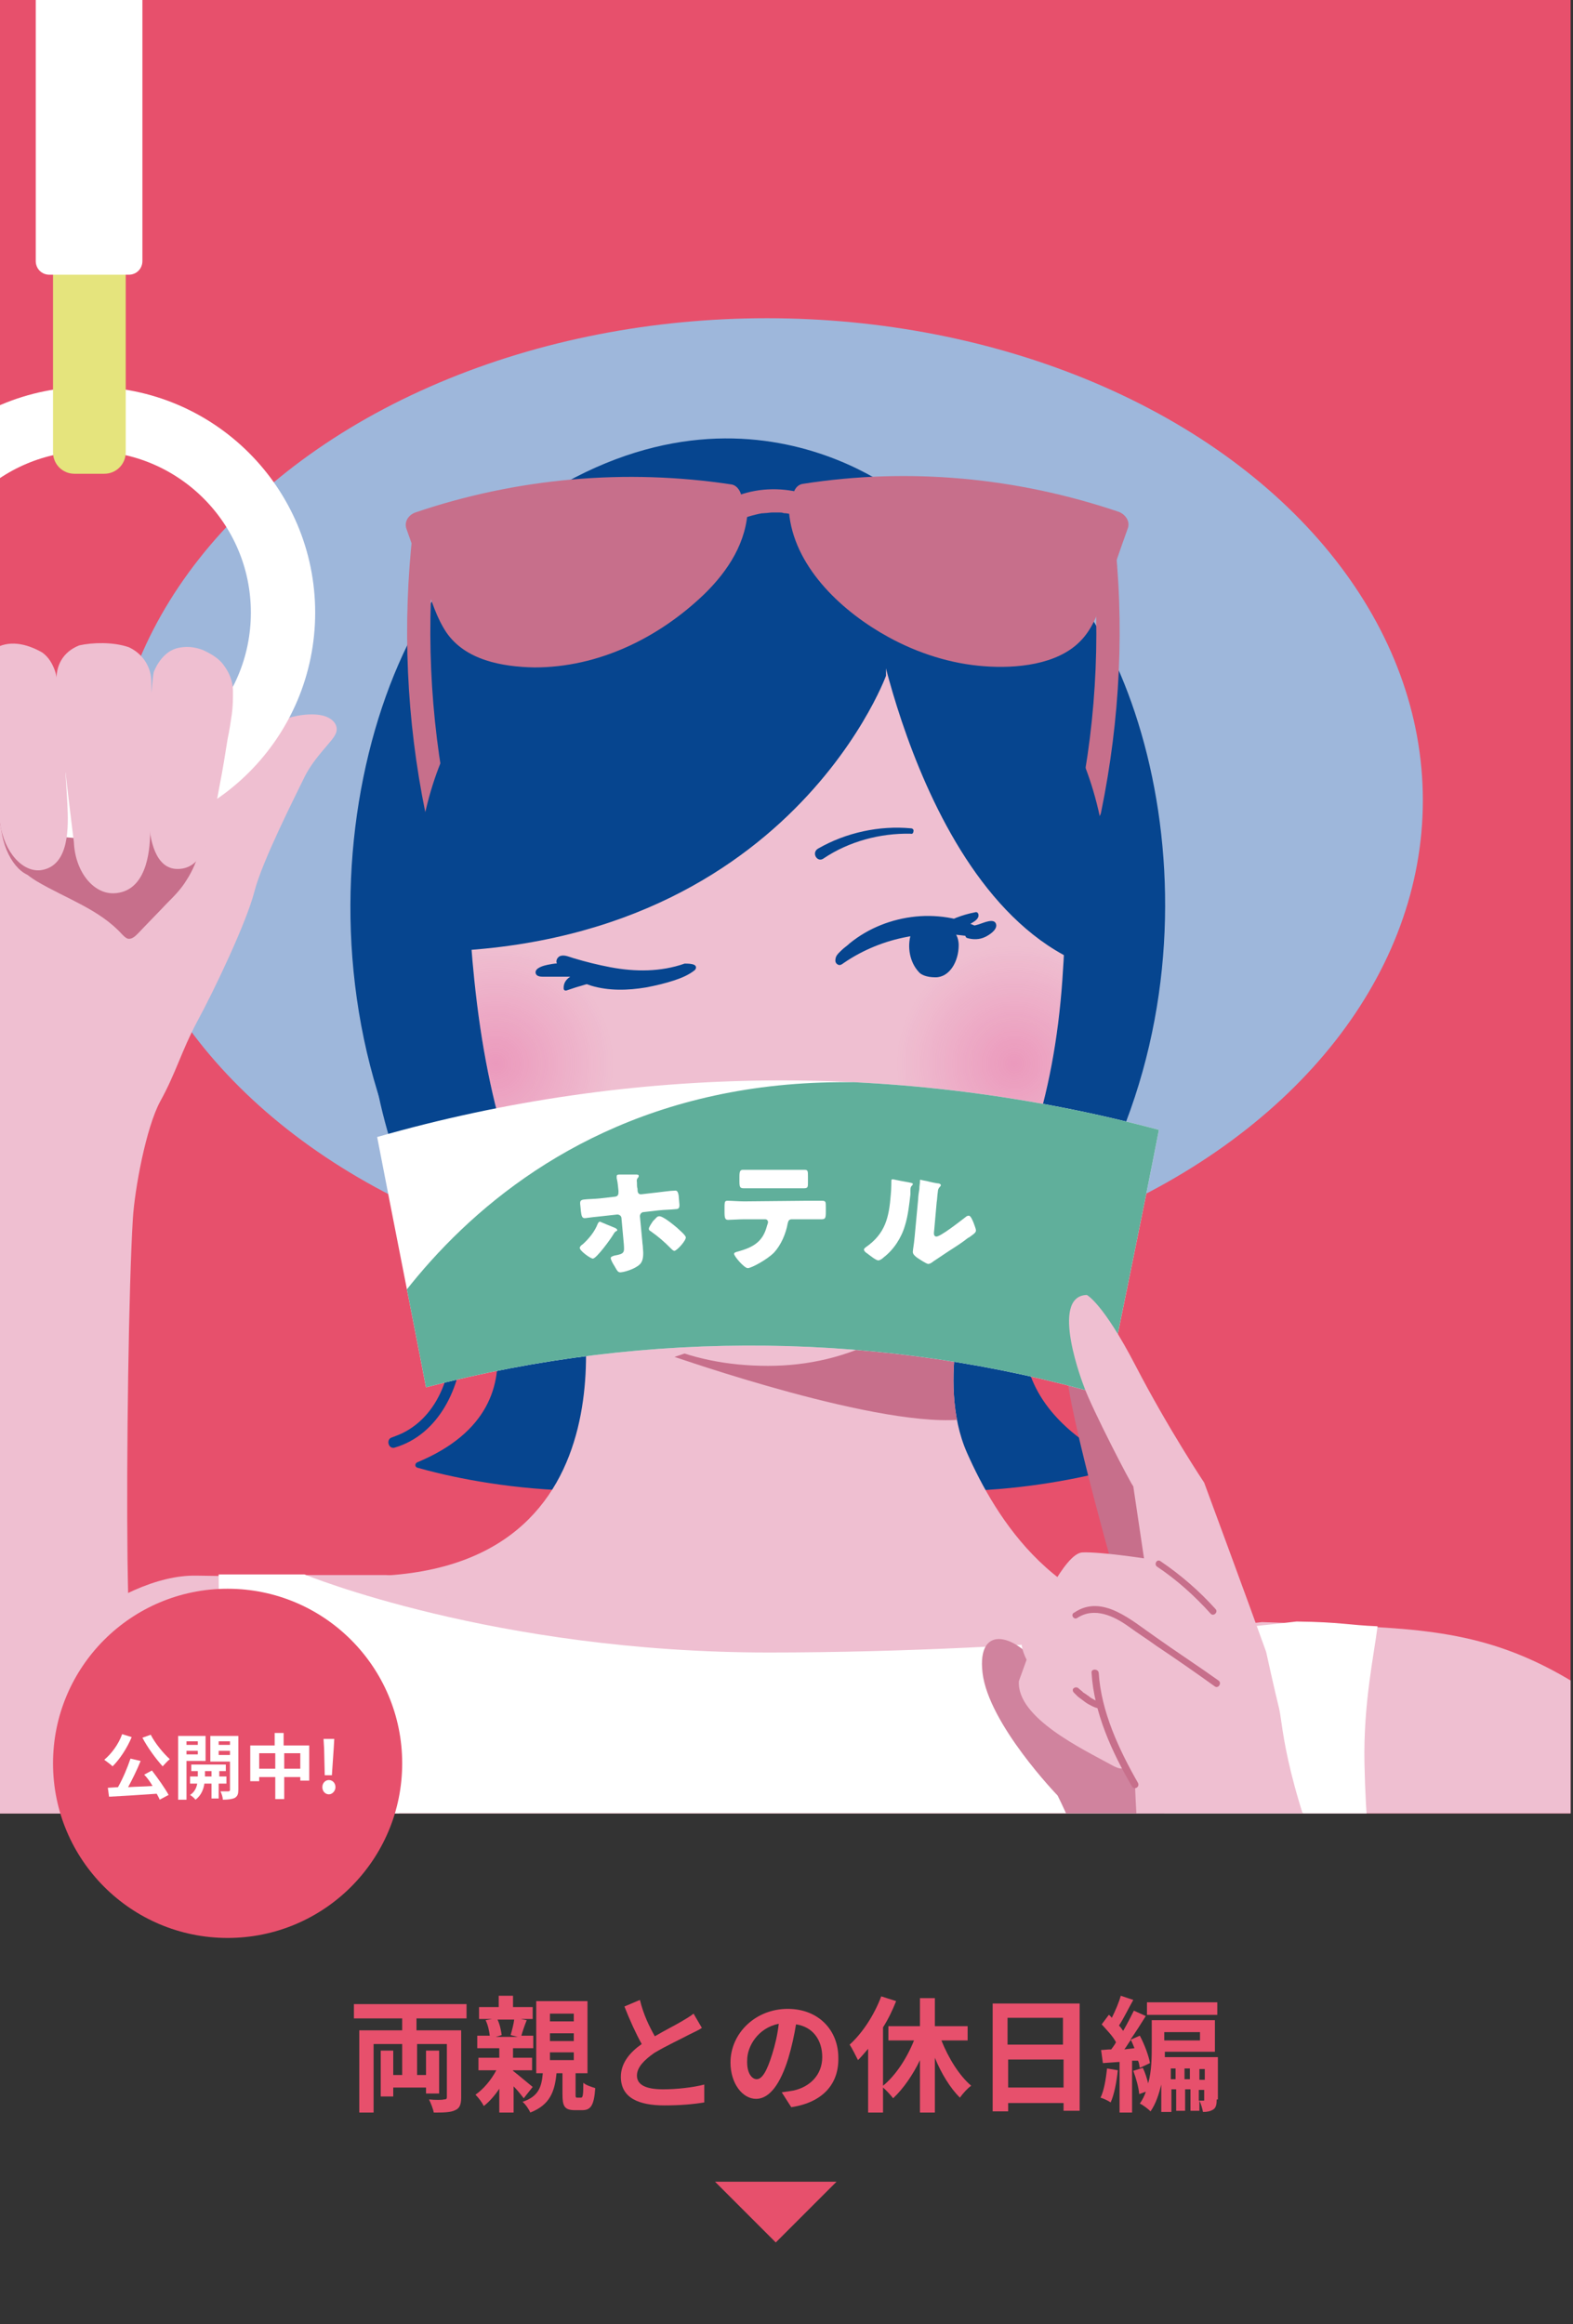 <?xml version="1.0" encoding="utf-8"?>
<!-- Generator: Adobe Illustrator 28.0.0, SVG Export Plug-In . SVG Version: 6.00 Build 0)  -->
<svg version="1.1" id="レイヤー_1" xmlns="http://www.w3.org/2000/svg" xmlns:xlink="http://www.w3.org/1999/xlink" x="0px"
	 y="0px" width="264px" height="390px" viewBox="0 0 264 390" style="enable-background:new 0 0 264 390;" xml:space="preserve">
<rect x="0" y="0" width="264" height="390" fill="#333333" stroke="none"/>
<style type="text/css">
	.st0{clip-path:url(#SVGID_00000018229628543362496720000011891874844893574069_);fill:#E7506C;}
	.st1{clip-path:url(#SVGID_00000018229628543362496720000011891874844893574069_);}
	.st2{fill:#EFBFD1;}
	.st3{fill:#9EB7DB;}
	.st4{fill:#06458F;}
	.st5{clip-path:url(#SVGID_00000152973717710497976670000010347266782766169221_);fill:#C76F8B;}
	.st6{fill:#FFFFFF;}
	
		.st7{opacity:0.22;clip-path:url(#SVGID_00000139261513205187900210000011389635470101432750_);fill:url(#SVGID_00000176742842713949888450000008256878365734645380_);}
	
		.st8{opacity:0.22;clip-path:url(#SVGID_00000139261513205187900210000011389635470101432750_);fill:url(#SVGID_00000006698793020860899640000000846842891501215371_);}
	.st9{fill:#C76F8B;}
	.st10{clip-path:url(#SVGID_00000129165889651279517030000002857954596147727285_);fill:#60AF9B;}
	.st11{clip-path:url(#SVGID_00000052795635423109751070000014633016491511529382_);}
	.st12{fill:none;stroke:#FFFFFF;stroke-width:10.793;stroke-miterlimit:10;}
	.st13{fill:#E5E47D;}
	.st14{fill:#D0839E;}
	.st15{fill:#E7506C;}
</style>
<g>
	<defs>
		<polygon id="SVGID_1_" points="0,0 20,0 243.6,0 263.6,0 263.6,304.3 243.6,304.3 20,304.3 0,304.3 		"/>
	</defs>
	<clipPath id="SVGID_00000050658875595321658140000013012442906086353596_">
		<use xlink:href="#SVGID_1_"  style="overflow:visible;"/>
	</clipPath>
	
		<rect x="-36.6" y="-62.8" style="clip-path:url(#SVGID_00000050658875595321658140000013012442906086353596_);fill:#E7506C;" width="335.3" height="591.3"/>
	<g style="clip-path:url(#SVGID_00000050658875595321658140000013012442906086353596_);">
		<polygon class="st2" points="51.1,264.3 64.8,264.3 178.9,275.7 211.8,272.2 220.4,272.5 193.5,283.6 109.9,287 69.7,281.8 		"/>
		<ellipse class="st3" cx="128.7" cy="134.3" rx="110.1" ry="80.9"/>
		<path class="st4" d="M152.1,83.8c0,0-30.5-26.5-69.8,5.8C57.9,109.7,46.3,171,78.6,213c0,0,15.5,22.4-8.6,32.4
			c-0.4,0.2-0.4,0.8,0.1,0.9c6.6,1.9,35.9,9,60.7-2.8C158.8,230.2,152.1,83.8,152.1,83.8z"/>
		<path class="st4" d="M148.7,83.8c0,0,8.9-8.1,28.2,11.7s30.6,75.6-1.8,117.6c0,0-12.4,18.6,11.2,31.5c1,0.5,0.8,2-0.3,2.2
			c-8.9,2.3-35.9,7.8-59.1-3.2C98.8,230.2,148.7,83.8,148.7,83.8z"/>
		<path class="st2" d="M199.8,272.2c-22.4,0-32.8-17.8-37.5-28.4c-5.4-12.2,0.5-29,0.5-29l-11.7,5.8l-19.1,4.8h-3.5l-31.4-10.5
			c0,0,11.7,49.6-36.3,49.6c0,0,19,13.1,67.8,13.1c48.7,0,83.2-5.2,83.2-5.2C208.1,272.2,204.2,272.2,199.8,272.2z"/>
		<g>
			<defs>
				<path id="SVGID_00000176044389708757094790000016932828212789019022_" d="M199.8,272.2c-22.4,0-32.8-17.8-37.5-28.4
					c-5.4-12.2,0.5-29,0.5-29l-11.7,5.8l-19.1,4.8h-3.5l-31.9-6.7c0,0,12.2,45.8-35.9,45.8c0,0,19,13.1,67.8,13.1
					c48.7,0,83.2-5.2,83.2-5.2C208.1,272.2,204.2,272.2,199.8,272.2z"/>
			</defs>
			<clipPath id="SVGID_00000039110535655996852480000002726944991130932126_">
				<use xlink:href="#SVGID_00000176044389708757094790000016932828212789019022_"  style="overflow:visible;"/>
			</clipPath>
			<path style="clip-path:url(#SVGID_00000039110535655996852480000002726944991130932126_);fill:#C76F8B;" d="M162.3,238.1
				c-5.4-12.2,3.9-29.7,3.9-29.7l-15,6.5l-38,12.8C113.1,227.6,148.4,240.1,162.3,238.1z"/>
		</g>
		<path class="st2" d="M76.7,270l-4.9-5.6c-20.8,0-20.9,0.3-38.8,0c-26.5-0.5-67.6,60.5-67.6,60.5l43.5,16.9l37.4,14.5
			C49.4,343.8,77.1,286.9,76.7,270z"/>
		<path class="st2" d="M214.4,413.4c0,0,55.8,23.5,65.4,6.5s6.1-75.7,6.1-75.7s-0.7-49.6-22.8-62.5c-13.8-8.1-24.9-8.5-42.8-9.1
			C219.8,277.3,214.2,403.4,214.4,413.4z"/>
		<path class="st6" d="M229,295.9c-0.2-10,1.6-18.2,2.2-23c-4.9-0.2-6.1-0.7-13.6-0.8c0,0-42.5,5.2-88.6,5.2
			c-46.1,0-77.9-13.1-77.9-13.1l-14.4,0c0.3,17-2.1,32.3-5.1,44.8c-4.7,19.3-11.7,47.1-11.7,47.1h218.4
			C231.8,324.3,229.4,314.9,229,295.9z"/>
		<path class="st6" d="M234.6,337.2c0,0,12,56.8-1.7,87.6H20c0,0-6.7-55.9,3.4-82.6"/>
		<path class="st2" d="M178.3,164.4c-2.8,40.1-22.1,64.8-49.4,64.8S84.2,209,79.6,164.4c-7.1-68.6,24.7-69,49.4-69
			C157.1,95.4,183,97.5,178.3,164.4z"/>
		<g>
			<defs>
				<path id="SVGID_00000007421582423115564250000006342374959278880947_" d="M178.3,164.4c-2.8,40.1-22.1,64.8-49.4,64.8
					S84.2,209,79.6,164.4c-7.1-68.6,24.7-69,49.4-69C157.1,95.4,183,97.5,178.3,164.4z"/>
			</defs>
			<clipPath id="SVGID_00000092437182564270603270000002515555478831599753_">
				<use xlink:href="#SVGID_00000007421582423115564250000006342374959278880947_"  style="overflow:visible;"/>
			</clipPath>
			
				<radialGradient id="SVGID_00000079473664885314390850000004975349086216392869_" cx="170.254" cy="178.49" r="19.828" gradientUnits="userSpaceOnUse">
				<stop  offset="0" style="stop-color:#DE1373"/>
				<stop  offset="1" style="stop-color:#DE1373;stop-opacity:0"/>
			</radialGradient>
			
				<circle style="opacity:0.22;clip-path:url(#SVGID_00000092437182564270603270000002515555478831599753_);fill:url(#SVGID_00000079473664885314390850000004975349086216392869_);" cx="170.3" cy="178.5" r="19.8"/>
			
				<radialGradient id="SVGID_00000142142677866954097320000001481308428383096206_" cx="83.194" cy="178.49" r="19.828" gradientUnits="userSpaceOnUse">
				<stop  offset="0" style="stop-color:#DE1373"/>
				<stop  offset="1" style="stop-color:#DE1373;stop-opacity:0"/>
			</radialGradient>
			
				<circle style="opacity:0.22;clip-path:url(#SVGID_00000092437182564270603270000002515555478831599753_);fill:url(#SVGID_00000142142677866954097320000001481308428383096206_);" cx="83.2" cy="178.5" r="19.8"/>
		</g>
		<path class="st4" d="M148.7,113.4c0,0-18.3,50.2-86.5,46.1l18-58l68.5-17.7V113.4z"/>
		<path class="st4" d="M147,104.8c0,0,10.5,59.3,46.5,59.3l-16.4-63L147,92.6V104.8z"/>
		<g>
			<g>
				<path class="st4" d="M69.8,128.1c-1.4,6.8-3.3,13.4-5,20.1c-1.6,6.6-2.8,13.2-2.9,20c-0.1,8.3,1.5,16.6,4,24.5
					c1.5,4.9,3.5,9.5,5.4,14.2c1.8,4.6,3.6,9.3,4.3,14.2c1,6.9-1,15.5-7.5,19.1c-0.7,0.4-1.5,0.7-2.3,1c-1.1,0.3-0.6,2.1,0.5,1.7
					c7.4-2.2,11.1-10.2,11.4-17.5c0.2-4.6-1-9.2-2.5-13.5c-1.7-4.8-3.8-9.4-5.6-14.2c-3.1-8.4-5.4-17.1-5.8-26.1
					c-0.3-6.9,0.6-13.7,2.2-20.4c1.5-6.7,3.5-13.3,5-20c0.2-0.9,0.4-1.8,0.6-2.7C71.8,127.4,70,127,69.8,128.1L69.8,128.1z"/>
			</g>
		</g>
		<path class="st9" d="M188.2,268.1c0,0-9-31-9.3-38.9l7.5,3.9l6.6,13.9l4,24.5L188.2,268.1z"/>
		<path class="st6" d="M185.5,234.2c-36.9-10.7-76.6-11.2-114-1.4c-2.7-14-5.5-28-8.2-42c42.6-12.2,88.3-12.7,131.2-1.2
			C191.6,204.5,188.5,219.3,185.5,234.2z"/>
		<g>
			<defs>
				<path id="SVGID_00000154419908427879913450000014618964358261241494_" d="M185.5,234.2c-36.9-10.7-76.6-11.2-114-1.4
					c-2.7-14-5.5-28-8.2-42c42.6-12.2,88.3-12.7,131.2-1.2C191.6,204.5,188.5,219.3,185.5,234.2z"/>
			</defs>
			<clipPath id="SVGID_00000076573676650516054410000013383366718297413036_">
				<use xlink:href="#SVGID_00000154419908427879913450000014618964358261241494_"  style="overflow:visible;"/>
			</clipPath>
			<path style="clip-path:url(#SVGID_00000076573676650516054410000013383366718297413036_);fill:#60AF9B;" d="M56.1,236.6
				c0,0,21.1-55.4,86.2-55l56.7-0.3l-14.5,59.5l-70.5-5.3L56.1,236.6z"/>
		</g>
		<g>
			<g>
				<g>
					<g>
						<path class="st9" d="M125,86.9c0.8-0.3,1.6-0.5,2.5-0.7c0.2,0,0.4-0.1,0.5-0.1c-0.4,0.1,0.3,0,0.4,0c0.4,0,0.8-0.1,1.2-0.1
							c0.4,0,0.8,0,1.2,0c0.2,0,0.5,0,0.7,0.1c0.1,0,0.6,0.1,0.2,0c0.8,0.1,1.7,0.3,2.5,0.6c1,0.3,2.2-0.4,2.4-1.4
							c0.2-1.1-0.3-2.1-1.4-2.4c-3.6-1.1-7.6-1.1-11.2,0.2c-1,0.3-1.7,1.4-1.4,2.4C122.9,86.5,123.9,87.3,125,86.9L125,86.9z"/>
					</g>
				</g>
				<g>
					<path class="st9" d="M135.2,83.4c17.3-2.7,35.1-1.1,51.9,4.7c-1.3,3.7-2.6,7.5-3.9,11.2c-0.9,2.5-1.8,5-3.5,6.8
						c-1.4,1.4-3.2,2.2-5,2.7c-7.8,2.2-16.5,0.5-23.9-3.4c-5.6-2.9-15.1-10-16.2-19.3"/>
					<g>
						<path class="st9" d="M135.8,85.5c17-2.6,34.5-0.8,50.8,4.7c-0.5-0.9-1-1.8-1.5-2.7c-1,2.8-2,5.6-3,8.4c-0.8,2.4-1.5,5-2.8,7.2
							c-2.4,4.1-8.5,4.6-12.8,4.4c-8.6-0.3-17-4.3-23.1-10.2c-3.3-3.2-6-7.1-6.7-11.8c-0.2-1.2-1.7-1.8-2.7-1.5
							c-1.3,0.3-1.7,1.5-1.5,2.7c1.2,8.9,9.1,16.1,16.6,20.2c4.9,2.7,10.5,4.5,16.1,4.9c5.2,0.4,12.2-0.2,16.1-4.2
							c2.2-2.2,3.2-5.3,4.2-8.2c1.3-3.6,2.5-7.2,3.8-10.8c0.4-1.2-0.5-2.3-1.5-2.7c-17.1-5.8-35.3-7.5-53.1-4.7
							c-1.2,0.2-1.8,1.6-1.5,2.7C133.5,85.2,134.7,85.7,135.8,85.5L135.8,85.5z"/>
					</g>
				</g>
				<g>
					<path class="st9" d="M122.2,83.4c-17.3-2.7-35.1-1.1-51.9,4.7c1.3,3.7,2.6,7.5,3.9,11.2c0.9,2.5,1.8,5,3.5,6.8
						c1.4,1.4,3.2,2.2,5,2.7c7.8,2.2,17.8,0.3,25-4c7.2-4.4,15.6-11.2,15.6-19.7"/>
					<g>
						<path class="st9" d="M122.8,81.3c-17.8-2.7-36-1.1-53.1,4.7c-1.1,0.4-1.9,1.5-1.5,2.7c1.1,3.1,2.2,6.2,3.3,9.4
							c0.9,2.7,1.8,5.6,3.4,8c3.2,4.7,9.4,5.8,14.8,5.9c10.7,0,20.8-4.9,28.5-12.3c4-3.9,7.2-8.8,7.3-14.6c0-2.8-4.3-2.8-4.4,0
							c-0.1,4.2-2.4,7.8-5.2,10.7c-3.1,3.1-6.7,5.8-10.6,7.9c-4,2.2-8.6,3.5-13.2,3.8c-2.3,0.2-4.6,0.1-6.8-0.3
							c-2.2-0.4-4.6-1-6.1-2.7c-1.8-2-2.5-4.9-3.3-7.3c-1.1-3.2-2.2-6.4-3.4-9.6c-0.5,0.9-1,1.8-1.5,2.7c16.3-5.6,33.8-7.3,50.8-4.7
							c1.2,0.2,2.3-0.3,2.7-1.5C124.6,82.9,123.9,81.5,122.8,81.3L122.8,81.3z"/>
					</g>
				</g>
			</g>
			<g>
				<g>
					<path class="st9" d="M69.3,89c-1.8,15.8-1.1,31.8,2.1,47.4c0.5,2.5,4.3,1.4,3.8-1c-3.1-15.2-3.8-30.9-2-46.3c0.1-1.1-1-2-2-2
						C70.1,87,69.5,88,69.3,89L69.3,89z"/>
				</g>
			</g>
			<g>
				<g>
					<path class="st9" d="M183,89c1.8,15.4,1.2,31.1-2,46.3c-0.5,2.5,3.3,3.5,3.8,1c3.2-15.6,4-31.6,2.1-47.4c-0.1-1.1-0.8-2-2-2
						C184,87,182.9,87.9,183,89L183,89z"/>
				</g>
			</g>
		</g>
		<path class="st4" d="M178.9,122.2c0,0,6.4,8.9,7.2,26.8s-8.4-8.4-8.4-8.4L178.9,122.2z"/>
		<path class="st4" d="M76.9,122.2c0,0-6.4,8.9-7.2,26.8c-0.8,17.8,8.4-8.4,8.4-8.4L76.9,122.2z"/>
		<path class="st2" d="M53,119.9c-3.1-0.2-7.5,1-10.3,4c-2.7,3-1.6,2.3-4.9,7.5c0,0-1,0.4-3.3,3.5c0.1-9-1-14-0.8-18.9l-47.3,0.6
			c-0.2,1.3-0.2,1.1-0.4,3.9c-0.2,2.7-0.6,5.9-1.1,8.9c-1.1,6-3,14.4-2.4,24.7c0.6,10.7,3.1,19.2,4.4,23.2c2,5.9,1.4,17.4-0.4,33.3
			c-1.8,15.9-11.5,41.9-15.9,63.5c-4.4,21.4-8.3,33.1-6.6,53c0.7,7.8,2,15.8,4.7,23.3c2.1,5.7,6.6,11.7,11.1,15.8
			c6,5.4,18.7,2.7,24.5-1.6c10.7-8,18.4-20.7,18.7-37.1c0.2-10.5-1.3-44.4-1.6-66c-0.2-17.1,0.2-45.7,0.9-57
			c0.3-4.9,2.2-15.3,4.6-19.7c2.6-4.7,3.6-8.5,6.1-13.2c3-5.5,8.4-16.9,9.7-22c1.3-5.1,6.9-16.1,8.5-19.4c1.7-3.3,4.6-5.8,5.1-7
			C57,121.9,56,120.1,53,119.9"/>
		<g>
			<defs>
				
					<rect id="SVGID_00000086684593278632673090000012501468819879539109_" x="-16.4" y="133" transform="matrix(1 2.461587e-02 -2.461587e-02 1 3.613 -0.216)" width="53.9" height="27.4"/>
			</defs>
			<clipPath id="SVGID_00000180360169550294846230000008599134287292330898_">
				<use xlink:href="#SVGID_00000086684593278632673090000012501468819879539109_"  style="overflow:visible;"/>
			</clipPath>
			<g style="clip-path:url(#SVGID_00000180360169550294846230000008599134287292330898_);">
				<path class="st9" d="M6.2,147.9c4.9,2.9,10.5,4.7,14.3,8.9c0.3,0.3,0.6,0.6,0.9,0.7c0.7,0.2,1.3-0.4,1.8-0.9
					c1.6-1.7,3.2-3.3,4.8-5c1.2-1.2,2.4-2.4,3.3-3.9c2.1-3.2,2.8-7,3.5-10.8c0.2-1.2,0.4-2.7-0.5-3.6c-0.7-0.7-1.7-0.8-2.6-0.8
					c-8.8-0.2-17.8,2.6-24.7,8.2c-1.3,1-2.6,2.3-2.9,3.9S4.1,146.6,6.2,147.9z"/>
			</g>
			<g style="clip-path:url(#SVGID_00000180360169550294846230000008599134287292330898_);">
				<path class="st9" d="M38.2,117c0,1.4,0,2.6-0.2,4c-0.2,1.4-0.4,2.7-0.7,4.1c-0.4,2.5-0.8,5.1-1.3,7.6c-0.3,1.6-0.6,3.1-0.8,4.7
					c-0.7,3.7-1.9,9.9-6.7,9.5c-3.1-0.3-4.4-4.3-4.5-9.5c0,0,0.1-19.4,0.9-23.5c0,0,1.1-3.2,3.8-4c1.5-0.4,3-0.3,4.5,0.3
					c1.3,0.6,2.7,1.4,3.5,2.6C37.6,114,38.2,115.5,38.2,117"/>
				<path class="st9" d="M8.8,113.6c-0.4-1.1-1-2.2-2-3c-2.6-1.6-5.3-2.1-7.6-0.6c-1.4,0.9-2.5,2.8-2.8,4.5
					c-0.2,1.2,0.1,2.5,0.3,3.7c0.4,2.8,0.9,5.6,1.3,8.4c0.7,4.2,1.4,8.4,2.2,12.6c0.7,5,3.6,8.4,6.5,7.9c4.4-0.8,4.2-7.3,4-11.2
					c-0.2-3.8-0.4-7.7-0.7-11.5c-0.2-2.9-0.2-5.4-0.8-8.2C9.2,115.5,9.1,114.4,8.8,113.6"/>
				<path class="st9" d="M23.8,115.3c0.1,4,0,6.8,0,9.2c0,5.3-0.1,9.7-0.2,16.1c0,3.8-0.7,10.2-5.6,10.4c-3.2,0.1-5.9-3.7-6.1-8.6
					c-1-8.9-1.9-17.8-2.5-26.8c-0.2-2.7,0.9-5.1,3.5-6.2c2-0.5,5.2-0.6,7.5,0.3C22.4,110.7,23.7,112.8,23.8,115.3"/>
			</g>
		</g>
		<g>
			<circle class="st12" cx="15" cy="102.8" r="32.5"/>
			<path class="st13" d="M17.5,79.5h-5c-2,0-3.6-1.6-3.6-3.6V-62.8h12.2V75.9C21.1,77.9,19.5,79.5,17.5,79.5z"/>
			<path class="st6" d="M21.6-31H8.3C7-31,6-30,6-28.7v72.5c0,1.3,1,2.3,2.3,2.3h13.3c1.3,0,2.3-1,2.3-2.3v-72.5
				C23.9-30,22.9-31,21.6-31z"/>
		</g>
		<g>
			<path class="st2" d="M39.1,115.9c0,1.4,0,2.6-0.2,4c-0.2,1.4-0.4,2.7-0.7,4.1c-0.4,2.5-0.8,5.1-1.3,7.6c-0.3,1.6-0.6,3.1-0.8,4.7
				c-0.7,3.7-1.9,9.9-6.7,9.5c-3.1-0.3-4.4-4.3-4.5-9.5c0,0,0.1-19.4,0.9-23.5c0,0,1.1-3.2,3.8-4c1.5-0.4,3-0.3,4.5,0.3
				c1.3,0.6,2.7,1.4,3.5,2.6C38.5,112.9,39.1,114.4,39.1,115.9"/>
			<path class="st2" d="M-11.2,120.7c0.3,2,0.9,3.9,1.4,5.9c0.5,2,1.1,4,1.6,6.1c0.7,3.1,2.9,5,4.8,4.4c3-1,2.4-5.1,2.2-7.6
				c-0.3-4.2-0.5-6.7-0.9-12.2c-0.3-2.4-2.4-3.5-2.4-3.5c-1.7-1.2-4.5-0.9-6,0.3c0,0-0.8,1.2-0.9,3.1
				C-11.3,118.5-11.4,119.4-11.2,120.7"/>
			<path class="st2" d="M9.2,112.5c-0.4-1.1-1-2.2-2.1-3c-2.8-1.6-5.7-2.1-8.1-0.6c-1.5,0.9-2.7,2.8-3,4.5c-0.2,1.2,0.1,2.5,0.3,3.7
				c0.4,2.8,0.9,5.6,1.4,8.4c0.8,4.2,1.5,8.4,2.3,12.6c0.7,5,3.9,8.4,7,7.9c4.7-0.8,4.5-7.3,4.3-11.2c-0.2-3.8-0.5-7.7-0.7-11.5
				c-0.2-2.9-0.3-5.4-0.8-8.2C9.6,114.4,9.5,113.3,9.2,112.5"/>
			<path class="st2" d="M25.4,114.2c0.1,4,0,6.8,0,9.2c0,5.3-0.1,9.7-0.2,16.1c0,3.8-0.8,10.2-6.1,10.4c-3.5,0.1-6.5-3.7-6.7-8.6
				c-1.1-8.9-2.2-17.8-2.9-26.8c-0.2-2.7,1-5.1,3.8-6.2c2.2-0.5,5.7-0.6,8.3,0.3C23.8,109.6,25.3,111.7,25.4,114.2"/>
		</g>
		<g>
			<g>
				<path class="st4" d="M115,162.2c-6.5,2.3-13.2,0.8-19.8-1.3c-0.5-0.2-1.3-0.1-1.3,0.4c0,0.2,1.9,2.5,5.3,3.6
					c5.8,1.9,14.5-0.4,17.3-2.6C116,162.2,115.5,162.1,115,162.2"/>
				<g>
					<path class="st4" d="M114.9,161.7c-4,1.4-8.3,1.4-12.5,0.6c-2.1-0.4-4.1-0.9-6.1-1.5c-0.7-0.2-1.5-0.6-2.2-0.4
						c-0.4,0.1-0.8,0.6-0.7,1.1c0.2,0.7,1.1,1.3,1.6,1.7c1.2,1,2.7,1.7,4.2,2.2c3,0.9,6.2,0.8,9.2,0.3c1.6-0.3,3.3-0.7,4.8-1.2
						c1.2-0.4,2.4-0.9,3.4-1.7c0.3-0.3,0.3-0.7-0.1-0.9C116,161.7,115.5,161.7,114.9,161.7c-0.6,0.1-0.3,1,0.3,0.9
						c0.4-0.1,0.8,0,1.2,0.2c0-0.3-0.1-0.6-0.1-0.9c-1.8,1.4-4.2,2-6.4,2.5c-2.8,0.6-5.8,0.9-8.7,0.4c-2.4-0.4-5-1.6-6.6-3.5
						c-0.1-0.1-0.1-0.2-0.2-0.2c-0.1-0.1,0.2,0.2,0,0.2c0.1,0,0.3-0.1,0.4,0c0.3,0,0.7,0.2,1,0.3c0.5,0.2,1.1,0.3,1.6,0.5
						c1.8,0.5,3.7,1,5.6,1.3c4.1,0.7,8.2,0.6,12.1-0.7C115.7,162.5,115.5,161.6,114.9,161.7L114.9,161.7z"/>
				</g>
			</g>
			<g>
				<path class="st4" d="M95.1,162.1c-1.4-0.4-4.5,0.2-4.9,0.9c0,0.4,0.5,0.5,0.8,0.5c1.8,0,4.6,0,6.4,0c-0.6,0.2-1.3,0.3-1.8,0.7
					c-0.5,0.4-0.9,1-0.8,1.6c2-0.8,4.1-1.3,6.2-1.7"/>
				<g>
					<path class="st4" d="M95.2,161.8c-1.1-0.3-2.3-0.1-3.3,0.1c-0.5,0.1-2.2,0.5-2,1.4c0.1,0.5,0.7,0.6,1.2,0.6c0.7,0,1.4,0,2.1,0
						c1.5,0,2.9,0,4.4,0c0-0.2-0.1-0.5-0.1-0.7c-1.3,0.3-3,1-2.9,2.7c0,0.2,0.2,0.4,0.5,0.3c2-0.7,4.1-1.3,6.2-1.7
						c0.5-0.1,0.3-0.8-0.2-0.7c-2.1,0.4-4.2,1-6.2,1.7c0.2,0.1,0.3,0.2,0.5,0.3c-0.1-1.3,1.3-1.7,2.3-2c0.4-0.1,0.3-0.7-0.1-0.7
						c-1.1,0-2.2,0-3.3,0c-0.6,0-1.2,0-1.7,0c-0.5,0-1,0.1-1.5,0c-0.1,0-0.2-0.1-0.3-0.1c0.1,0-0.2,0.1,0,0c0.1-0.1,0.3-0.2,0.4-0.2
						c0.4-0.2,0.8-0.2,1.2-0.3c0.9-0.2,1.9-0.3,2.8-0.1C95.5,162.6,95.7,161.9,95.2,161.8L95.2,161.8z"/>
				</g>
			</g>
		</g>
		<g>
			<path class="st4" d="M137.3,142.4c4.7-2.7,10.3-3.9,15.6-3.4c0.3,0,0.5,0.3,0.4,0.5c0,0.3-0.2,0.5-0.5,0.4
				c-5.1-0.1-10.3,1.3-14.5,4.1C137.2,144.9,136.1,143.1,137.3,142.4L137.3,142.4z"/>
		</g>
		<g>
			<path class="st4" d="M117.8,144.2c-4.2-2.8-9.3-4.3-14.5-4.1c-0.6,0-0.7-0.9-0.1-1c5.3-0.5,10.9,0.7,15.6,3.4
				C120.1,143.1,119,144.9,117.8,144.2L117.8,144.2z"/>
		</g>
		<g>
			<g>
				<g>
					<path class="st4" d="M153.7,155.7c-0.4,0.1-0.6,0.6-0.8,1c-0.7,2.2-0.2,4.8,1.3,6.4c0.3,0.4,1.2,0.9,2.8,0.9
						c2.4,0,3.9-2.7,3.9-5.4c0-0.7-0.2-1.5-0.6-2c-0.3-0.4-0.8-0.7-1.2-0.8c-1.9-0.8-4.2-0.8-6.1,0.2"/>
				</g>
				<g>
					<path class="st4" d="M141.3,161.2c5.8-4,13.2-5.7,20.2-4.7c0.8,0.1,1.6,0.3,2.5,0.2c0.1-0.5-0.5-0.9-1-1.2
						c-7.4-3-16.5-1-21.9,4.8c-0.2,0.2-0.3,0.5-0.3,0.8C140.8,161.6,140.9,161.6,141.3,161.2"/>
					<g>
						<path class="st4" d="M141.6,161.6c3.2-2.2,6.9-3.7,10.7-4.4c1.9-0.4,3.8-0.5,5.7-0.5c1,0,2,0.1,2.9,0.2c1,0.1,2,0.3,3.1,0.3
							c0.3,0,0.4-0.2,0.5-0.5c0.1-1-0.9-1.4-1.7-1.7c-1-0.4-2-0.7-3-0.9c-2-0.4-4.1-0.5-6.1-0.3c-4,0.4-7.9,1.9-11.1,4.5
							c-0.4,0.4-0.9,0.7-1.3,1.1c-0.4,0.4-0.8,0.7-1,1.2c-0.1,0.3-0.2,0.8,0.1,1.1C140.9,162.2,141.3,161.8,141.6,161.6
							c0.6-0.5-0.1-1.1-0.6-0.7c0,0-0.1,0.1-0.1,0.1c0.1,0,0.2,0.1,0.3,0.1c0.1,0.1,0.1-0.2,0.2-0.3c0.1-0.2,0.3-0.3,0.5-0.5
							c0.3-0.3,0.6-0.5,0.9-0.8c0.6-0.6,1.3-1.1,2-1.5c1.3-0.9,2.8-1.6,4.3-2.1c3-1.1,6.3-1.4,9.5-1c0.9,0.1,1.8,0.3,2.7,0.6
							c0.6,0.2,2.4,0.5,2.4,1.3c0.2-0.2,0.3-0.3,0.5-0.5c-1.1,0-2.1-0.2-3.2-0.3c-1-0.1-2-0.2-3-0.2c-1.9,0-3.9,0.2-5.8,0.5
							c-3.9,0.7-7.6,2.3-10.9,4.5C140.6,161.2,141,162,141.6,161.6L141.6,161.6z"/>
					</g>
				</g>
				<g>
					<path class="st4" d="M158,155.5c1.8-1.1,3.8-1.8,5.9-2.2c0.1,0.1-0.1,0.3-0.2,0.4c-1,0.7-2.1,1.5-3.1,2.2
						c1.9-0.1,3.7-0.5,5.4-1.1c0.2-0.1,0.3-0.1,0.5-0.1s0.4,0.2,0.4,0.3c0,0.1-0.1,0.3-0.2,0.4c-0.8,0.9-2.2,1.9-4.1,1.2"/>
					<g>
						<path class="st4" d="M158.2,155.9c1.8-1.1,3.7-1.8,5.7-2.2c-0.2-0.1-0.4-0.2-0.6-0.3c0-0.1,0-0.1-0.1,0
							c-0.1,0.1-0.1,0.1-0.2,0.2c-0.1,0.1-0.3,0.2-0.4,0.3c-0.3,0.2-0.5,0.4-0.8,0.6c-0.5,0.4-1.1,0.8-1.6,1.2
							c-0.3,0.2-0.3,0.9,0.2,0.9c1.9-0.1,3.8-0.5,5.6-1.1c0.1,0,0.1-0.1,0.2-0.1c0.1-0.1-0.1,0-0.1,0.1c-0.1,0.1-0.2,0.2-0.3,0.3
							c-0.3,0.2-0.5,0.4-0.8,0.6c-0.8,0.4-1.6,0.3-2.4,0.1c-0.6-0.2-0.8,0.7-0.3,0.9c1,0.3,2.1,0.3,3.1-0.2c0.6-0.3,1.9-1.1,1.8-2
							c-0.2-1.3-2.2-0.3-2.9-0.1c-1.3,0.4-2.6,0.6-3.9,0.6c0.1,0.3,0.2,0.6,0.2,0.9c0.8-0.5,1.5-1.1,2.3-1.6
							c0.5-0.3,1.5-0.8,1.3-1.6c-0.1-0.3-0.3-0.4-0.6-0.3c-2.1,0.4-4.1,1.2-6,2.3C157.2,155.4,157.7,156.2,158.2,155.9L158.2,155.9z
							"/>
					</g>
				</g>
			</g>
		</g>
		<g>
			<path class="st6" d="M103.1,206c0.3,0.1,0.5,0.3,0.5,0.4c0,0.1-0.1,0.2-0.2,0.2c-0.3,0.2-0.3,0.3-0.5,0.6c-0.4,0.7-2.8,4-3.4,4
				c-0.4,0-2.2-1.3-2.2-1.8c0-0.2,0.3-0.5,0.5-0.6c1-0.9,2-2.1,2.5-3.4c0.1-0.2,0.2-0.4,0.4-0.4C100.9,205.1,102.6,205.8,103.1,206z
				 M103.3,200.8c0.5-0.1,0.5-0.5,0.5-0.8l0-0.2c-0.1-0.8-0.1-1.3-0.3-2.1l0-0.3c0-0.2,0.1-0.3,0.4-0.3c0.5,0,2.3,0,2.9,0
				c0.1,0,0.4,0,0.4,0.2c0,0.1,0,0.2-0.1,0.3c-0.1,0.1-0.3,0.3-0.2,0.8l0,0.2c0,0.3,0,0.6,0.1,0.9l0,0.2c0,0.3,0.1,0.8,0.7,0.7
				l2.6-0.3c1-0.1,2.2-0.3,2.9-0.3c0.5-0.1,0.6,0.3,0.7,0.8l0.1,1.2c0.1,0.8,0,1.1-0.6,1.1c-0.9,0.1-1.9,0.1-2.8,0.2l-2.6,0.3
				c-0.3,0-0.6,0.3-0.6,0.7l0.4,4.2c0,0.3,0.1,0.7,0.1,1.1c0.1,0.9,0.1,1.9-0.3,2.5c-0.5,0.8-2.4,1.5-3.4,1.6c-0.4,0-0.5,0-1.1-1.1
				c-0.2-0.3-0.6-1-0.6-1.3c0-0.2,0.3-0.3,0.6-0.4c1.7-0.3,1.7-0.5,1.6-1.9l-0.4-4.4c0-0.3-0.3-0.6-0.7-0.6l-2.7,0.3
				c-1,0.1-1.9,0.2-2.6,0.3c-0.6,0.1-0.7-0.3-0.8-1.1l-0.1-1c-0.1-0.7,0-0.9,0.5-1c0.7-0.1,1.9-0.1,2.8-0.2L103.3,200.8z M113.6,206
				c0.3,0.3,1.4,1.2,1.5,1.6c0.1,0.5-1.4,2.2-1.9,2.3c-0.2,0-0.4-0.2-0.6-0.4c-1.2-1.2-2-1.9-3.4-2.9c-0.2-0.1-0.3-0.2-0.3-0.4
				c0-0.3,0.5-1,0.7-1.3l0.2-0.2c0.3-0.3,0.5-0.6,0.8-0.6C111.2,204,113,205.5,113.6,206z"/>
			<path class="st6" d="M135.1,201.5c0.9,0,1.9,0,2.9,0c0.6,0,0.6,0.2,0.6,1.1l0,0.8c0,1-0.1,1.2-0.7,1.2c-0.9,0-1.9,0-2.8,0l-2.2,0
				c-0.5,0-0.6,0.3-0.7,0.7c-0.3,1.7-1.1,3.6-2.3,4.9c-1.2,1.2-3.8,2.6-4.4,2.6c-0.6,0-2.3-2-2.3-2.4c0-0.2,0.3-0.3,0.7-0.4
				c2.5-0.7,4.1-1.6,4.8-4.2c0-0.1,0.2-0.5,0.2-0.7c0-0.3-0.2-0.5-0.5-0.5l-3.5,0c-0.8,0-2.2,0.1-2.7,0.1c-0.5,0-0.6-0.3-0.6-1.3
				l0-0.8c0-1.1,0.1-1.1,0.6-1.1c0.6,0,1.8,0.1,2.7,0.1L135.1,201.5z M132.1,196.3c1,0,1.9,0,2.9,0c0.6,0,0.6,0.2,0.6,1.2l0,0.9
				c0,0.8,0,1-0.7,1c-0.9,0-1.8,0-2.7,0l-4.6,0c-0.9,0-1.9,0-2.8,0c-0.6,0-0.7-0.2-0.7-1.2l0-0.7c0-0.9,0.1-1.2,0.6-1.2
				c0.9,0,1.7,0,2.5,0L132.1,196.3z"/>
			<path class="st6" d="M152.5,198.4c0.4,0.1,0.7,0.1,0.7,0.3c0,0.1-0.1,0.2-0.1,0.2c-0.2,0.2-0.3,0.3-0.3,0.8c0,0.2,0,0.5,0,0.7
				c-0.2,1.7-0.4,3.6-0.9,5.2c-0.6,2.1-1.9,4.1-3.6,5.4c-0.2,0.2-0.6,0.5-0.9,0.5c-0.4,0-1.5-0.9-1.9-1.2c-0.2-0.1-0.5-0.4-0.5-0.6
				c0-0.2,0.2-0.3,0.3-0.4c3.3-2.3,3.9-5,4.2-8.8c0.1-0.9,0.1-2.4,0.1-2.4c0-0.2,0.1-0.2,0.3-0.2C150.3,198,151.9,198.3,152.5,198.4
				z M156.8,206.3c-0.1,0.8-0.1,1.1,0.3,1.2c0.7,0.1,4.2-2.7,5-3.3c0.1-0.1,0.3-0.2,0.5-0.2c0.3,0,0.6,0.7,0.8,1.2
				c0.1,0.3,0.4,1,0.4,1.3c0,0.4-0.7,0.8-1.1,1.1c-0.1,0.1-0.2,0.1-0.2,0.1c-1,0.8-2.1,1.5-3.2,2.2c-0.9,0.6-1.8,1.2-2.7,1.8
				c-0.2,0.2-0.6,0.4-0.8,0.4c-0.3,0-1.5-0.8-1.8-1c-0.3-0.2-0.8-0.6-0.8-1c0-0.4,0.2-1.3,0.3-2.5l0.6-6.4c0-0.4,0.1-1.1,0.2-1.7
				c0-0.5,0.1-0.9,0.1-1.2c0-0.1,0-0.1,0-0.2c0-0.1,0.1-0.2,0.2-0.1c0,0,0.9,0.2,1,0.2c0.3,0.1,1.7,0.4,2,0.4
				c0.2,0.1,0.3,0.1,0.3,0.3c0,0.1-0.1,0.2-0.2,0.3c-0.2,0.2-0.3,0.5-0.3,0.8c-0.1,0.6-0.1,1.2-0.2,1.8L156.8,206.3z"/>
		</g>
		<g>
			<path class="st14" d="M195.5,327.1c0,0-9.2-3.1-12-11.3c-2.8-8.2-6-14.5-6-14.5s-11.6-12-12.6-20.6c-1-8.6,6.1-6.3,9.9-0.4
				s12,11.3,12,11.3l8.6,11.2L195.5,327.1z"/>
			<path class="st2" d="M181.9,232.6c0,0-5.9-15.1,0.5-15.3c0,0,2.7,1.3,8.2,11.9c5.5,10.6,11.5,19.6,11.5,19.6s7.4,20,10.4,28.4
				c0,0,1.4,6.4,2.2,9.6c0.7,3.2,0.8,12.9,11.5,37.3c0,0,8.3,24.6,9.5,28.3c1.1,3.7,28.4,75.2,28.4,75.2l-49.6,11.3l-9.3-94.5
				c0,0-10-7.8-12.1-19.2c-2.2-11.4-2.6-25.6-2.6-25.6l-3.6-8c0,0,4.4,7.2-0.3,4.6c-4.7-2.6-16-7.9-15.6-14.1l1.3-3.6
				c0,0-2-3.5,0-5.5c2-2,6.3-12.4,9.4-12.5s10.3,1,10.3,1l-1.8-12.1C190,249.4,183.2,236.3,181.9,232.6z"/>
			<g>
				<g>
					<path class="st9" d="M180.8,271.5c2.9-1.9,6.2-0.3,8.7,1.5c1.5,1.1,3.1,2.1,4.6,3.2c3.3,2.2,6.6,4.5,9.8,6.8
						c0.6,0.4,1.2-0.6,0.6-1c-3.5-2.5-7.2-4.9-10.7-7.4c-3.8-2.6-8.8-7.2-13.5-4C179.6,270.9,180.2,271.9,180.8,271.5L180.8,271.5z"
						/>
				</g>
			</g>
			<g>
				<g>
					<path class="st9" d="M180.2,284c0.2,0.2,0.5,0.5,0.7,0.7c0.4,0.3,0.8,0.6,1.2,0.9c0.4,0.3,0.8,0.5,1.2,0.7
						c0.4,0.2,0.7,0.3,1.1,0.4c0.3,0,0.6-0.3,0.6-0.6c0-0.3-0.3-0.5-0.6-0.6c-0.1,0,0.1,0,0,0c0,0-0.1,0-0.1,0c-0.1,0-0.1,0-0.2-0.1
						c0,0-0.1,0-0.1,0c0.2,0.1,0,0,0,0c-0.1,0-0.2-0.1-0.2-0.1c-0.4-0.2-0.8-0.4-1.1-0.7c-0.2-0.1-0.4-0.3-0.6-0.4
						c-0.1-0.1-0.2-0.1-0.3-0.2c-0.1-0.1,0.1,0.1,0,0c0,0-0.1-0.1-0.1-0.1c-0.2-0.2-0.5-0.4-0.7-0.6c-0.2-0.2-0.6-0.2-0.8,0
						C180,283.4,180,283.8,180.2,284L180.2,284z"/>
				</g>
			</g>
			<g>
				<g>
					<path class="st9" d="M183.2,280.7c0.4,6.7,3.4,13.3,6.8,19.1c0.4,0.6,1.3,0.1,1-0.6c-3.2-5.6-6.2-12-6.6-18.5
						C184.3,280,183.1,280,183.2,280.7L183.2,280.7z"/>
				</g>
			</g>
			<g>
				<g>
					<path class="st9" d="M194.2,262.9c3.3,2.2,6.3,4.9,9,7.9c0.5,0.5,1.3-0.3,0.8-0.8c-2.7-3-5.8-5.7-9.2-8
						C194.2,261.5,193.6,262.5,194.2,262.9L194.2,262.9z"/>
				</g>
			</g>
		</g>
	</g>
</g>
<g>
	<path class="st15" d="M69.9,338.7v2h7.5V352c0,1.2-0.3,1.8-1,2.1c-0.8,0.4-2,0.4-3.6,0.4c-0.1-0.6-0.5-1.6-0.8-2.2
		c1,0.1,2.2,0.1,2.5,0c0.4,0,0.5-0.1,0.5-0.4V343h-5v5.2h1.5v-4.1h2.2v7.2h-2.2v-1H66v1.5h-2.1v-7.7H66v4.1h1.5V343h-4.8v11.5h-2.4
		v-13.8h7.2v-2h-8.1v-2.4h18.9v2.4H69.9z"/>
	<path class="st15" d="M87.9,352.1c-0.4-0.5-1-1.3-1.7-2v4.4h-2.4v-4c-0.8,1.2-1.7,2.2-2.6,2.9c-0.3-0.6-0.9-1.4-1.4-1.9
		c1.3-0.9,2.6-2.4,3.5-4.1h-3v-2.1h3.5v-1.6h-3.7v-2.1h2.1c-0.1-0.8-0.3-1.8-0.7-2.6l1.1-0.2h-2.2v-2h3.3v-1.9h2.4v1.9h3.3v2h-2
		l1,0.2c-0.4,1-0.7,1.9-0.9,2.6h2v2.1h-3.4v1.6h3.2v2.1h-3.2v0.1c0.9,0.7,2.8,2.3,3.3,2.7L87.9,352.1z M83.5,338.9
		c0.4,0.8,0.6,1.9,0.7,2.6l-1,0.3h3.7l-1.2-0.3c0.2-0.7,0.5-1.8,0.6-2.6H83.5z M97.5,352c0.3,0,0.4-0.3,0.4-2.5
		c0.4,0.4,1.4,0.7,2,0.9c-0.2,3-0.8,3.7-2.2,3.7h-1.2c-1.8,0-2.1-0.7-2.1-2.7v-3.5h-1c-0.3,3.1-1.1,5.3-4.4,6.6
		c-0.2-0.5-0.8-1.4-1.3-1.8c2.7-0.9,3.2-2.5,3.4-4.8h-1.1v-12.1h8.6v12.1h-2v3.5c0,0.5,0,0.6,0.3,0.6H97.5z M92.3,339.2h4v-1.3h-4
		V339.2z M92.3,342.5h4v-1.3h-4V342.5z M92.3,345.7h4v-1.3h-4V345.7z"/>
	<path class="st15" d="M109.9,341.7c1.7-1,3.5-1.9,4.5-2.5c0.8-0.5,1.4-0.8,2-1.3l1.4,2.4c-0.6,0.4-1.3,0.7-2.1,1.1
		c-1.3,0.7-3.9,1.9-5.9,3.1c-1.7,1.2-2.9,2.4-2.9,3.8c0,1.5,1.4,2.3,4.4,2.3c2.2,0,5-0.3,6.9-0.8l0,3c-1.8,0.3-4,0.5-6.7,0.5
		c-4.2,0-7.3-1.2-7.3-4.8c0-2.3,1.5-4.1,3.5-5.5c-1-1.8-2-4-2.9-6.3l2.6-1.1C108,338.1,109,340.1,109.9,341.7z"/>
	<path class="st15" d="M132.8,353.6l-1.6-2.5c0.8-0.1,1.4-0.2,2-0.3c2.7-0.6,4.8-2.6,4.8-5.6c0-2.9-1.6-5.1-4.4-5.5
		c-0.3,1.8-0.7,3.7-1.3,5.7c-1.3,4.2-3.1,6.8-5.4,6.8c-2.3,0-4.3-2.6-4.3-6.1c0-4.9,4.2-9,9.6-9c5.2,0,8.5,3.6,8.5,8.2
		C140.8,349.7,138.1,352.8,132.8,353.6z M127,348.9c0.9,0,1.7-1.3,2.6-4.2c0.5-1.6,0.9-3.3,1.1-5.1c-3.5,0.7-5.3,3.8-5.3,6.1
		C125.3,347.9,126.2,348.9,127,348.9z"/>
	<path class="st15" d="M158,342.4c1.2,3,3,5.9,5,7.6c-0.6,0.4-1.4,1.3-1.9,2c-1.6-1.6-3.1-4-4.2-6.7v9.2h-2.5v-8.8
		c-1.2,2.5-2.8,4.8-4.5,6.4c-0.4-0.5-1.1-1.3-1.7-1.8v4.2h-2.5v-10.7c-0.6,0.7-1.1,1.3-1.7,1.9c-0.3-0.6-1-2-1.4-2.6
		c2.1-1.9,4.1-4.9,5.3-8.1l2.5,0.8c-0.6,1.5-1.3,3-2.2,4.4v9.8c2.1-1.7,4-4.6,5.2-7.6h-4.3v-2.4h5.3v-4.7h2.5v4.7h5.5v2.4H158z"/>
	<path class="st15" d="M181.2,336.1v18.1h-2.7v-1.3h-9.3v1.4h-2.6v-18.1H181.2z M169.1,338.6v4.5h9.3v-4.5H169.1z M178.5,350.3v-4.7
		h-9.3v4.7H178.5z"/>
	<path class="st15" d="M187.6,347.4c-0.2,2-0.6,4.1-1.2,5.4c-0.4-0.3-1.3-0.7-1.7-0.8c0.6-1.2,0.9-3.1,1.1-4.9L187.6,347.4z
		 M190,345.8v8.7h-2.1V346l-2.8,0.2l-0.3-2.2c0.5,0,1-0.1,1.7-0.1c0.3-0.4,0.6-0.8,0.8-1.2c-0.5-1-1.6-2.1-2.4-3l1.2-1.6
		c0.2,0.1,0.3,0.3,0.5,0.5c0.6-1.2,1.2-2.6,1.5-3.7l2.1,0.7c-0.8,1.4-1.6,3.1-2.4,4.3c0.3,0.3,0.5,0.6,0.7,0.9
		c0.7-1.2,1.3-2.4,1.8-3.4l2,0.9c-0.8,1.3-1.7,2.7-2.6,4l1.6-0.7c0.8,1.5,1.5,3.4,1.7,4.6l-1.7,0.8c-0.1-0.4-0.1-0.8-0.3-1.2
		L190,345.8z M190.4,343.7c-0.2-0.5-0.4-1-0.6-1.4c-0.4,0.5-0.7,1.1-1.1,1.6L190.4,343.7z M204.2,352.3c0,0.8-0.1,1.4-0.6,1.7
		c-0.5,0.3-1,0.4-1.7,0.4c-0.1-0.5-0.3-1.3-0.6-1.9v1.7h-1.5v-3.6h-0.9v3.6h-1.5v-3.6h-0.8v3.8h-1.7v-4.6c-0.4,1.6-0.9,3.2-1.8,4.5
		c-0.4-0.4-1.3-1.1-1.8-1.3c0.4-0.6,0.8-1.3,1-2l-1.1,0.4c-0.1-1.1-0.5-2.6-1-3.9l1.6-0.5c0.4,0.8,0.7,1.8,0.9,2.6
		c0.6-2.1,0.6-4.5,0.6-6.3v-4.3h10.6v5.3h-8.4c0,0.3,0,0.6,0,0.9h8.9V352.3z M204.3,336v2.1h-11.8V336H204.3z M195.4,341v1.4h6V341
		H195.4z M197.3,348.9v-1.8h-0.8v1.8H197.3z M199.7,348.9v-1.8h-0.9v1.8H199.7z M201.3,347.2v1.8h0.9v-1.8H201.3z M201.3,352.5
		c0.3,0,0.6,0,0.7,0c0.1,0,0.1,0,0.1-0.2v-1.6h-0.9V352.5z"/>
</g>
<circle class="st15" cx="38.2" cy="295.9" r="29.3"/>
<g>
	<path class="st6" d="M22.1,291.5c-0.8,1.9-2,3.7-3.2,4.9c-0.3-0.3-1-0.8-1.4-1.1c1.2-1,2.4-2.6,3-4.3L22.1,291.5z M25.5,297.1
		c1,1.3,2.2,3,2.8,4.1l-1.5,0.8c-0.1-0.3-0.3-0.6-0.5-1c-2.9,0.2-5.9,0.4-8,0.5l-0.2-1.5l1.7-0.1c0.8-1.4,1.6-3.3,2.1-4.8l1.7,0.4
		c-0.6,1.5-1.4,3.1-2.1,4.4c1.3-0.1,2.7-0.1,4.1-0.2c-0.4-0.7-0.9-1.4-1.4-1.9L25.5,297.1z M25.3,291.1c0.7,1.4,2.1,3.1,3.2,4.1
		c-0.4,0.3-0.9,0.9-1.2,1.2c-1.1-1.2-2.5-3.1-3.4-4.8L25.3,291.1z"/>
	<path class="st6" d="M31.3,295.5v6.5h-1.4v-10.7h4.6v4.2H31.3z M31.3,292.2v0.6h1.9v-0.6H31.3z M33.2,294.4v-0.6h-1.9v0.6H33.2z
		 M36.7,299.3v2.5h-1.2v-2.5h-1.2c-0.1,0.8-0.5,2-1.5,2.7c-0.2-0.3-0.6-0.6-0.9-0.8c0.8-0.5,1.1-1.3,1.2-1.9h-1.2v-1.2h1.3v-0.9
		h-1.1v-1.1h5.8v1.1h-1.1v0.9H38v1.2H36.7z M35.5,298.1v-0.9h-1.1v0.9H35.5z M40,300.3c0,0.7-0.1,1.1-0.6,1.4
		c-0.4,0.2-1.1,0.3-2,0.3c0-0.4-0.2-1-0.4-1.4c0.5,0,1.1,0,1.3,0c0.2,0,0.3-0.1,0.3-0.2v-4.8h-3.3v-4.3H40V300.3z M36.7,292.2v0.6
		h1.9v-0.6H36.7z M38.6,294.5v-0.7h-1.9v0.7H38.6z"/>
	<path class="st6" d="M51.9,292.8v6h-1.5v-0.6h-2.7v3.7h-1.5v-3.7h-2.7v0.7H42v-6h4.1v-2.1h1.5v2.1H51.9z M46.2,296.8v-2.6h-2.7v2.6
		H46.2z M50.4,296.8v-2.6h-2.7v2.6H50.4z"/>
	<path class="st6" d="M54.1,299.9c0-0.7,0.5-1.2,1.1-1.2s1.1,0.5,1.1,1.2c0,0.6-0.5,1.2-1.1,1.2S54.1,300.6,54.1,299.9z M54.4,293.5
		l-0.1-1.7h1.8l-0.1,1.7l-0.3,4.4h-1.2L54.4,293.5z"/>
</g>
<polygon class="st15" points="130.2,376.3 140.4,366.1 120,366.1 "/>
</svg>
